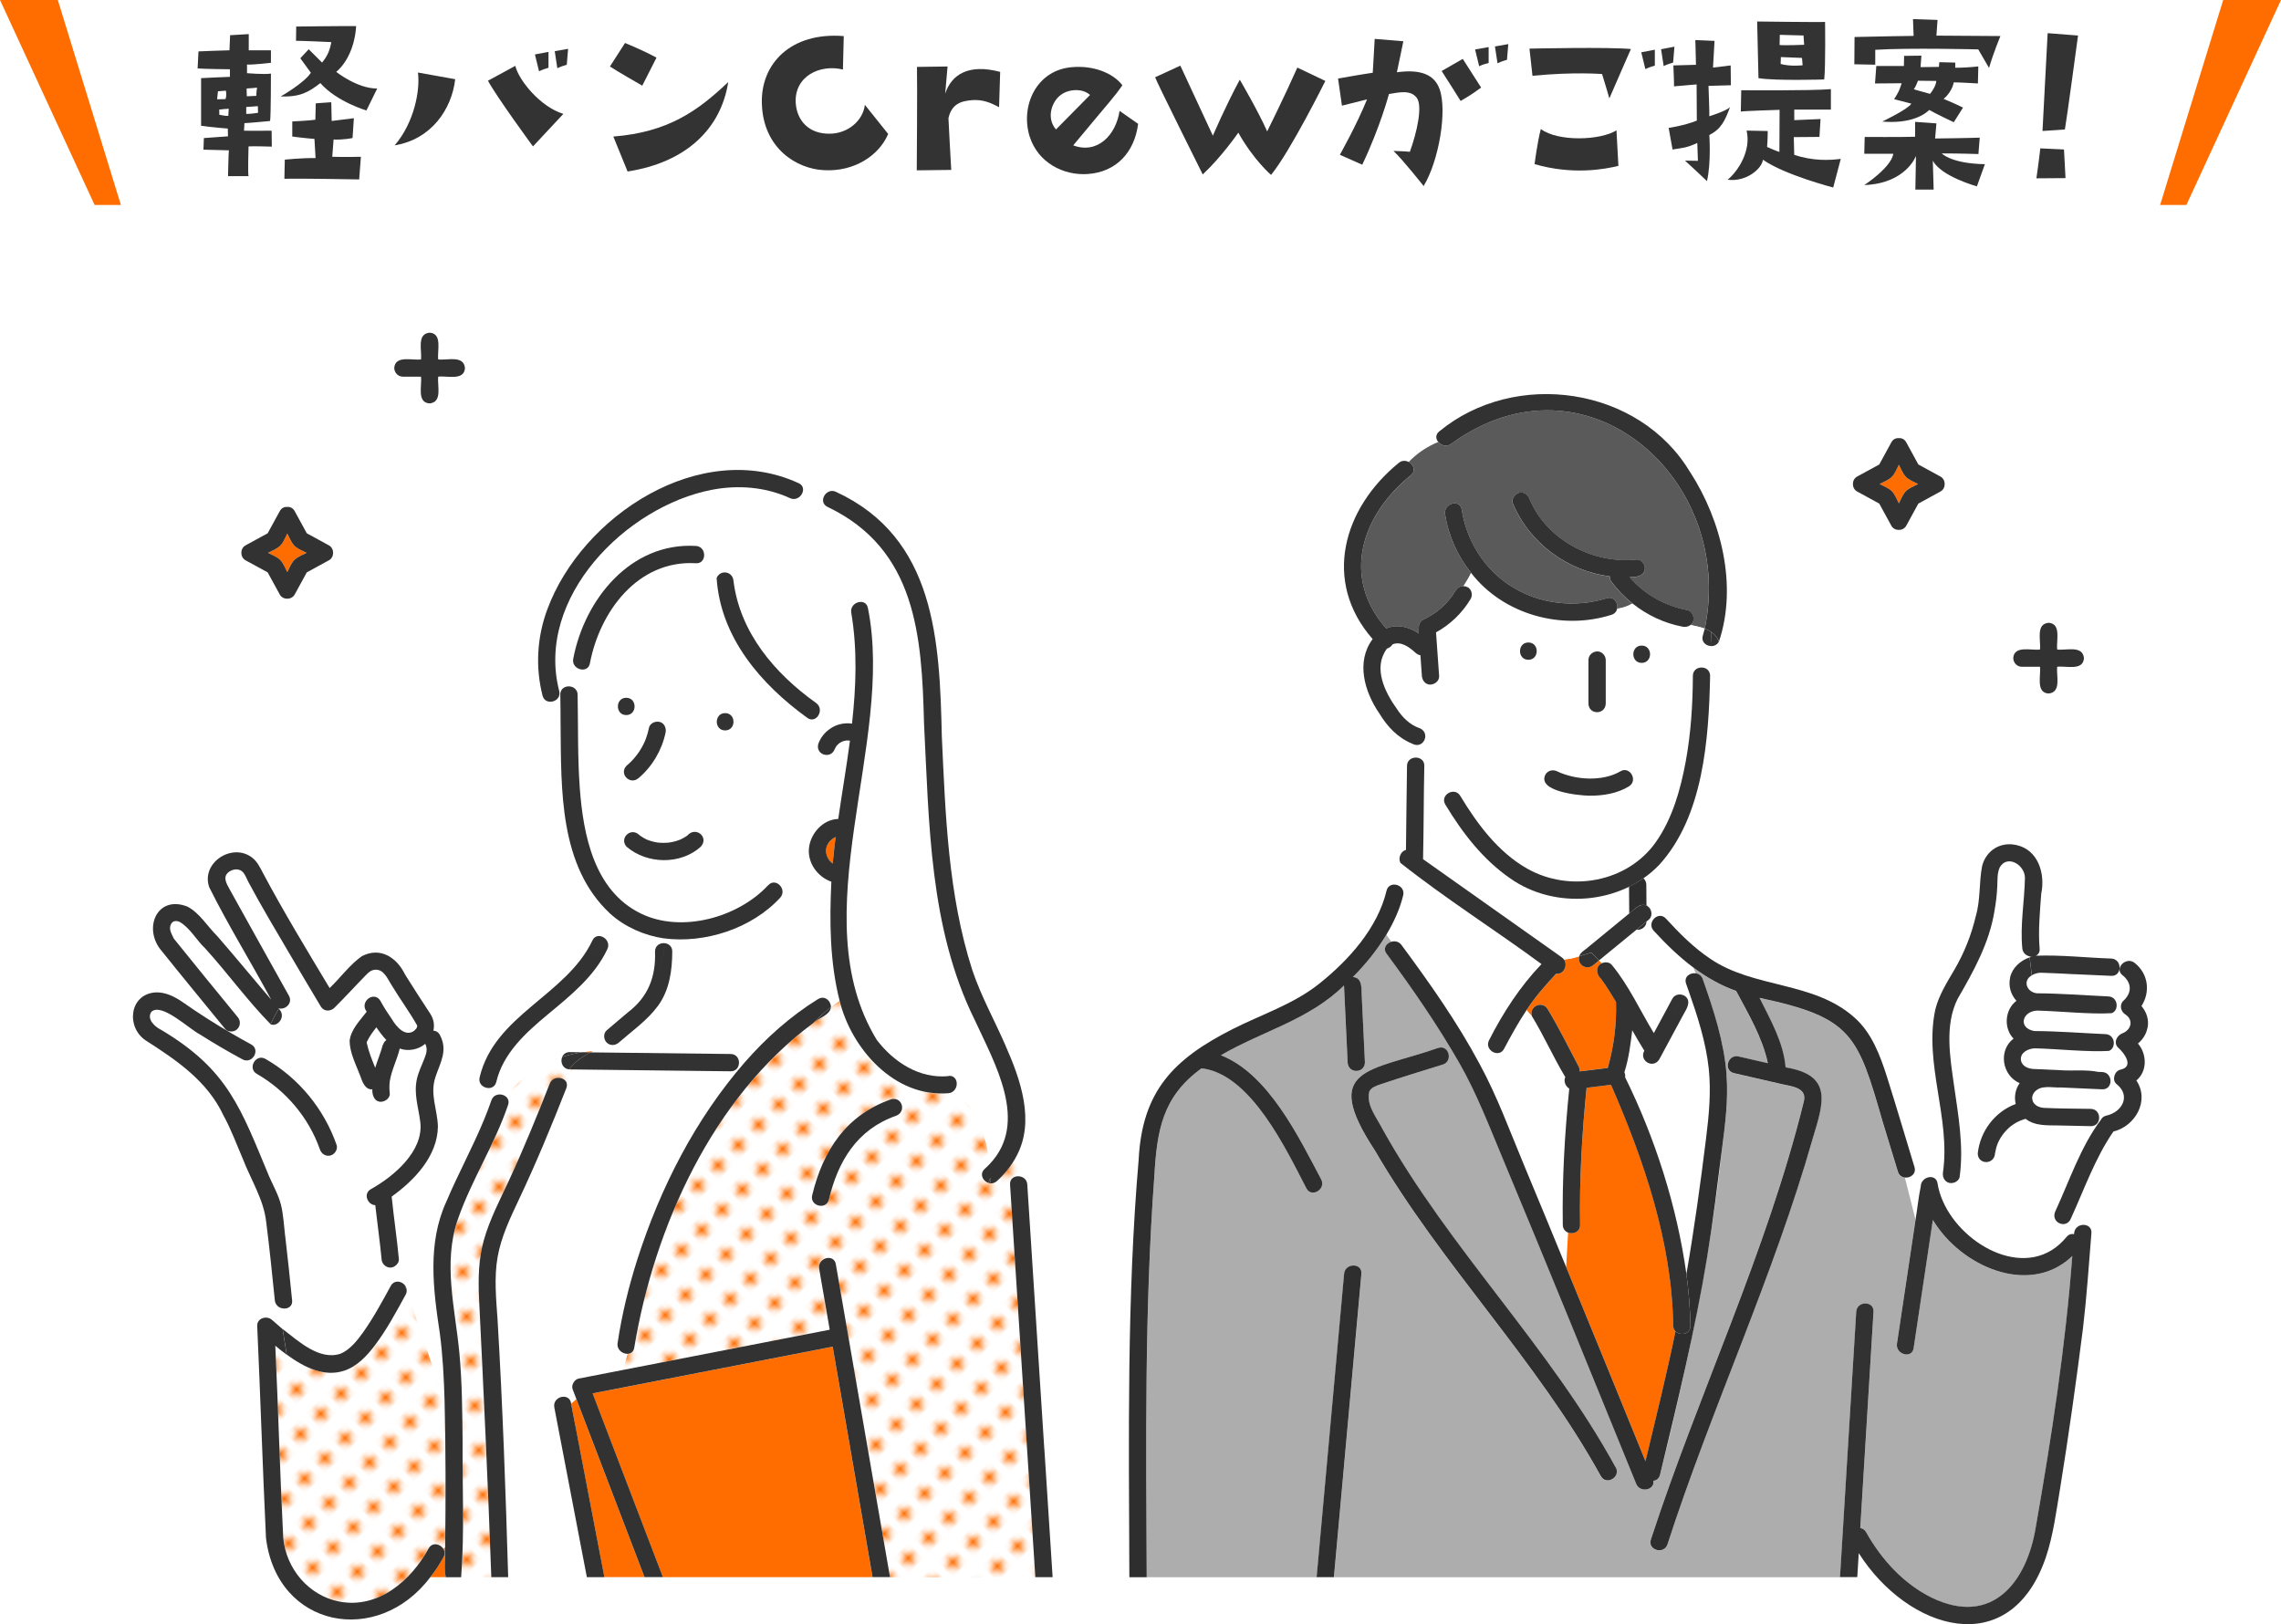 <?xml version="1.0" encoding="UTF-8"?>
<svg id="_レイヤー_2" data-name="レイヤー_2" xmlns="http://www.w3.org/2000/svg" width="434" height="309.05" xmlns:xlink="http://www.w3.org/1999/xlink" viewBox="0 0 434 309.05">
  <defs>
    <style>
      .cls-1 {
        fill: #5a5a5a;
      }

      .cls-2 {
        fill: url(#_新規パターン_4-3);
      }

      .cls-3 {
        fill: #fff;
      }

      .cls-4 {
        fill: none;
      }

      .cls-5, .cls-6 {
        fill: #ff6d00;
      }

      .cls-7 {
        fill: url(#_新規パターン_4-2);
      }

      .cls-8 {
        fill: #333;
      }

      .cls-9 {
        fill: url(#_新規パターン_4);
      }

      .cls-10 {
        fill: #adadad;
      }

      .cls-6 {
        fill-rule: evenodd;
      }

      .cls-11 {
        fill: #323232;
      }

      .cls-12 {
        fill: #2e2e2e;
      }
    </style>
    <pattern id="_新規パターン_4" data-name="新規パターン 4" x="0" y="0" width="4.98" height="5.18" patternTransform="translate(8855.92 -8982.56) rotate(-45) scale(1.09)" patternUnits="userSpaceOnUse" viewBox="0 0 4.98 5.18">
      <g>
        <rect class="cls-4" x="0" width="4.98" height="5.18"/>
        <rect class="cls-3" x="0" y="0" width="4.98" height="5.18"/>
        <circle class="cls-5" cx="2.49" cy="2.59" r="1.06"/>
      </g>
    </pattern>
    <pattern id="_新規パターン_4-2" data-name="新規パターン 4" patternTransform="translate(8855.89 -8983.05) rotate(-45) scale(1.09)" xlink:href="#_新規パターン_4"/>
    <pattern id="_新規パターン_4-3" data-name="新規パターン 4" patternTransform="translate(8855.89 -8983.05) rotate(-45) scale(1.09)" xlink:href="#_新規パターン_4"/>
  </defs>
  <g id="_コンテンツ" data-name="コンテンツ">
    <g>
      <g>
        <path class="cls-5" d="M157.18,161.53s0,.01,0,.02c0,0,0,0,0,0,0,0,0-.01,0-.01Z"/>
        <path class="cls-5" d="M158.34,164.25c-.07-.06-.07-.05,0,0h0Z"/>
        <path class="cls-5" d="M69.77,198.29s0,0,0-.01c-.05.13-.02.09,0,.01Z"/>
        <path class="cls-5" d="M157.18,161.58s0-.03,0-.03c-.05.26,0,.12,0,.03Z"/>
        <path class="cls-5" d="M69.77,198.27s0-.02,0-.02c0,.01,0,.02-.01.03,0,0,0,0,0,0,0,0,0,0,0-.01Z"/>
        <path class="cls-5" d="M127.37,160.31c-.14.01-.09.01,0,0h0Z"/>
        <path class="cls-5" d="M69.79,198.2s0-.07-.02-.08c0,0,0,.06,0,.12,0,0,0,0,0,0,0-.01,0-.02.01-.03Z"/>
        <path class="cls-5" d="M361.28,95.77c.39-.76.76-1.72,1.35-2.32.59-.59,1.56-.96,2.32-1.35-.76-.39-1.72-.76-2.32-1.35-.59-.59-.96-1.56-1.35-2.32-.39.76-.76,1.72-1.35,2.32-.59.59-1.56.96-2.32,1.35.76.39,1.72.76,2.32,1.35.59.59.96,1.56,1.35,2.32Z"/>
        <path class="cls-5" d="M69.77,198.3s0-.01,0-.01c0,0,0,0,0,.01,0,.01,0,.02,0,.04,0,0,0-.02,0-.03Z"/>
        <path class="cls-5" d="M69.14,205.91c.03.28.07.3.03.16-.02-.05-.02-.11-.03-.16Z"/>
        <path class="cls-5" d="M54.65,108.86c.39-.76.76-1.72,1.35-2.32.59-.59,1.56-.96,2.32-1.35-.76-.39-1.72-.76-2.32-1.35-.59-.59-.96-1.56-1.35-2.32-.39.76-.76,1.72-1.35,2.32s-1.56.96-2.32,1.35c.76.39,1.72.76,2.32,1.35.59.59.96,1.56,1.35,2.32Z"/>
        <path class="cls-5" d="M69.75,198.26s0,.02,0,.02c0,0,0,0,0,0,0,0,0-.02-.01-.02Z"/>
        <path class="cls-5" d="M159,159.26c-.25.12-.48.27-.71.43-.2.17-.38.37-.56.56-.12.2-.24.41-.36.62-.08.22-.15.44-.19.67,0,0,0,.02,0,.04,0,.15-.01.58,0,.63,0,.02,0,.03,0,.05.05.23.11.47.19.69.13.27.27.54.46.79.16.18.36.37.54.53.01.01.02.02.04.03,0,0,.02,0,.02.01.15-1.68.34-3.37.57-5.05Z"/>
        <path class="cls-5" d="M165.32,296.11c-2.3-13.29-4.6-26.57-6.9-39.86-15.22,2.96-30.45,5.93-45.67,8.89,4.46,11.65,8.92,23.31,13.37,34.96h39.89c-.23-1.33-.46-2.66-.69-3.99Z"/>
        <path class="cls-9" d="M196.46,291.97c-1.43-22.19-2.86-44.39-4.28-66.58-.07-1.16.88-1.68,1.78-1.56l-.55-3.83c-.91,1.75-2.17,3.34-3.71,4.72-1.57,1.41-3.9-.91-2.32-2.32.34-.3.65-.62.95-.93-.56-5.34-2.54-10.65-6.79-13.94-.26.27-.61.47-1.07.52-10.24.85-18.47-8.39-20.73-17.64-.57.38-1.11.79-1.64,1.21-.03,1.47-2.4,2.12-3.39,3.06-.36.36-.73.72-1.09,1.08.36-.36.72-.72,1.09-1.08-19.1,14.15-30.22,38.73-34.03,61.73-.12.81-.68,1.17-1.29,1.19-.27,1.02-.61,2.01-.76,3.06,13.08-2.55,26.16-5.09,39.24-7.64-.67-3.87-1.34-7.73-2.01-11.6-.36-2.07,2.81-2.95,3.17-.87,3.44,19.85,6.87,39.71,10.31,59.56h27.65c-.17-2.71-.35-5.42-.52-8.13ZM170.45,212.33c-7.38,2.58-11.02,8.62-12.74,15.95-.54,2.05-3.71,1.17-3.17-.87,2.05-8.52,6.48-15.27,15.04-18.24,2.08-.51,2.95,2.43.87,3.17Z"/>
        <path class="cls-7" d="M84.7,271.68c-.03-1.7-.06-3.4-.11-5.11l-7.21-20.95c-.01.23-.06.47-.2.71-1.8,3.29-3.59,6.65-5.86,9.65-4.57,6.59-10.51,6.62-16.78,1.78l.1.6-.1-.6c-.75-.55-1.48-1.13-2.17-1.71.58,12.18.89,24.38,1.51,36.54.53,5.86,4.82,10.99,10.63,12.13,7.42,1.46,13.7-3.98,17.02-10.08.7-1.29,2.27-.89,2.84.09l.32-.35c.1-7.57.11-15.14,0-22.71Z"/>
        <path class="cls-5" d="M84.7,294.39l-.32.35c.25.44.31.99,0,1.56-.72,1.33-1.57,2.61-2.51,3.8h2.95c-.41-1.81-.01-3.84-.12-5.71Z"/>
        <path class="cls-3" d="M153.62,136.6c-8.87-6.4-16.55-15.33-17.27-26.63-.38-2.44.6-4.89,3.14-6.42-1.86.62-3.73,1.24-5.59,1.52.29.97-.21,2.17-1.5,2.1-11.01-.65-18.28,9.15-20.16,19.05-.21,1.08-1.17,1.36-1.98,1.08-.3,1.29-.56,2.57-.77,3.83.24.26.4.61.41,1.05.12,5.91-.01,11.82.41,17.72.65,8.97,2.72,19.58,11.62,23.92,7.72,3.78,18.51.77,24.21-5.37,1.39-1.6,3.71.73,2.32,2.32-5.4,5.9-14.38,8.8-22.21,7.76.09.31.14.62.16.93.78.05,1.51.57,1.51,1.58-.01,3.63-.54,7.38-2.74,10.38-2.02,2.74-4.87,4.73-7.42,6.95-.67.59-1.66.66-2.32,0,0,0,0,0,0,0-.84.61-1.75,1.11-2.65,1.62.59-.04,1.19-.07,1.79-.07-.6,0-1.2.03-1.79.07-.15.09-.31.17-.46.26,8.91.1,17.81.21,26.72.31,1.01.01,1.53.77,1.58,1.55h1.11c4.07-4.63,8.68-8.76,13.93-12.01,1.26-.78,2.44.38,2.43,1.52.53-.42,1.07-.83,1.64-1.21-1.86-7.33-1.92-15.09-1.56-22.6-2.57-.9-4.51-3.49-4.27-6.28.23-2.84,2.63-5.59,5.58-5.66.73-4.95,1.58-9.92,2.23-14.89-.06-.01-.11-.02-.17-.03-.21-.02-.41-.02-.62,0-.23.05-.46.11-.68.19-.22.11-.43.23-.63.37-.16.14-.32.29-.46.46-.12.18-.23.36-.32.56-.71,2.02-3.68,1.17-3.16-.9.41-1.17,1.18-2.17,2.2-2.88-1.2-.35-2.31-.92-3.16-1.85-.34.07-.71,0-1.09-.27ZM119.15,132.77c2.12,0,2.11,3.29,0,3.29s-2.11-3.29,0-3.29ZM119.2,145.72c1.54-1.28,2.75-2.93,3.54-4.76,0,0,0,0,0,0,0,0,0,0,0-.01.32-.79.56-1.6.73-2.43.65-2.04,3.62-1.29,3.17.87-.69,3.33-2.53,6.45-5.12,8.66-.7.6-1.62.64-2.32,0-.62-.57-.66-1.76,0-2.32ZM133.37,161.07c-3.85,3.51-10.24,3.39-14.14.06-1.48-1.57.69-3.77,2.32-2.32,0,0,.27.21.24.2.4.3.85.54,1.3.76.63.26,1.3.43,1.98.54.76.08,1.53.09,2.29,0,.71-.11,1.37-.28,2.04-.55.07-.03.22-.1.22-.1.4-.19.77-.42,1.14-.67,1.57-1.83,4.18.26,2.6,2.08ZM137.97,138.98c-2.12,0-2.11-3.29,0-3.29s2.11,3.29,0,3.29Z"/>
        <path class="cls-3" d="M191.47,209.5c-2.2-10.17-8.76-18.76-11.07-28.92-3.47-14.05-3.97-28.61-4.59-43.01-.43-16.59-1.46-33.07-18.38-41.14-1.01-.5-1-1.54-.5-2.26-1.34-.38-2.74-.62-4.15-.83-.12,1.01-1.25,2.01-2.49,1.44-4.62-2.13-9.86-2.55-14.82-1.59-16.42,3.16-33.66,20.53-29.08,38.3.29,1.11-.52,1.87-1.39,2.01.47,1.52,1.15,2.95,1.66,4.37,0-1.92,0-3.82-.05-5.7-.03-1.67,2-2.01,2.88-1.05.21-1.26.46-2.54.77-3.83-.75-.25-1.38-.97-1.19-1.95,2.14-11.29,10.92-22.2,23.33-21.47.82.05,1.31.57,1.5,1.19,1.86-.27,3.73-.89,5.59-1.52-2.54,1.52-3.52,3.98-3.14,6.42.75-1.69,3.08-1.25,3.21.57,1.22,9.84,7.9,17.65,15.72,23.22,1.33.95.63,2.88-.56,3.11.85.93,1.96,1.5,3.16,1.85,1.2-.89,2.77-1.24,4.23-1.02.78-7.02,1.04-14.06-.14-21.1-.35-2.07,2.82-2.96,3.17-.87,5.17,25.65-12.72,58.52,1.67,82.13,3.24,4.26,8.15,7.44,13.65,6.91,1.64-.16,1.99,1.8,1.07,2.77,4.25,3.29,6.23,8.6,6.79,13.94,3.09-3.29,4.06-7.4,3.15-11.97Z"/>
        <path class="cls-5" d="M296.09,185.27c-2.04,2.21-4.02,4.43-5.62,6.91.28.43.63.81,1.02,1.19-.65-1.87,1.91-3.09,2.96-1.4,2.15,3.55,3.97,7.27,5.91,10.93.16.3.22.63.2.95,1.78-.22,3.56-.43,5.34-.65,1.18-4.08,1.71-8.34,1.57-12.56-.89-1.49-1.8-2.98-2.83-4.38-.93-.8-1.14-2.4.14-2.99-.17-.17-.35-.35-.52-.52l-1.04.85c-1.26,1.13-3.16.04-2.74-1.64-.97.3-1.94.54-2.92.59.87,1.16-.15,3-1.46,2.72Z"/>
        <path class="cls-3" d="M325.11,203.35c-.54-5.09-2.17-10.06-3.86-14.89-.13.41-.33.78-.57,1.12,1.12.95.25,2.33-.33,3.33-1.56,2.89-3.11,5.78-4.67,8.67-1.16,1.83-3.88.24-2.83-1.68-.81-1.27-1.56-2.57-2.3-3.89-.32,2.68-.66,5.4-1.49,7.99.13.31.19.63.13.94,5.72,11.61,9.86,24.53,11.67,37.46,1.48-8.53,2.66-17.11,3.73-25.73.55-4.43.99-8.89.52-13.34Z"/>
        <path class="cls-1" d="M321.64,118.92c.97.2,1.89.4,2.71.7,5.95-28.44-22.58-53.75-48.19-35.21-.88.7-1.95.36-2.51-.31-2.26.93-4.13,2.23-5.62,3.81.91.48,1.41,1.68.41,2.52-9.35,7.53-13.31,19.4-4.69,29.16,2.07-.91,4.42-.29,6.21.97-.01-.33-.09-.68,0-1-.07-.64.22-1.35.8-1.63.96-.45,1.87-1,2.71-1.63.95-.75,1.81-1.61,2.56-2.55.7-.83,1.13-2.33,2.44-2.21.53-.82,1.03-1.65,1.44-2.51-2.57-3.22-4.33-7.09-4.96-11.19-.32-2.07,2.85-2.96,3.17-.87.89,5.86,4.19,11.21,9.19,14.45,5.43,3.52,12.25,4.31,18.4,2.42,1.39-.43,2.23.92,1.98,2.01,1.03-.15,1.99-.45,2.92-1-1.53-1.22-2.91-2.64-4.08-4.23-.2-.27-.26-.6-.23-.93-8.01-1.01-15.32-6.34-18.46-13.88-.34-.83.38-1.81,1.15-2.02.93-.26,1.68.33,2.02,1.15,3.25,7.82,12.06,12.42,20.31,11.54.89-.1,1.64.83,1.64,1.64,0,1.55-1.68,1.74-2.88,1.72,2.76,3.26,6.7,5.46,10.94,6.26,1.25.25,1.61,2.12.61,2.84Z"/>
        <path class="cls-3" d="M271,145.74c-.12,5.92-.1,11.84-.24,17.75,8.59,6.08,17.18,12.16,25.78,18.24.08.05.15.1.22.16.27.2.6.39.79.67.99-.04,1.95-.29,2.92-.59.24-.82,1.15-1.19,1.73-1.76,2.6-2.13,5.2-4.26,7.79-6.39-.01-1.7-.03-3.41-.04-5.11-15.16,7.12-27.52-2.74-34.95-15.62-1.1-1.82,1.75-3.47,2.84-1.66,3.22,5.34,7.21,10.72,12.74,13.85,8.05,4.56,19.02,2.67,24.46-5.03,3.17-4.48,4.72-10.03,5.7-15.36.99-5.37,1.33-10.84,1.36-16.29,0-1.64,1.99-2,2.87-1.1.25-1.53.41-3.05.51-4.58-.95-.07-1.84-.84-1.48-2.01.14-.43.24-.86.35-1.3-.82-.3-1.74-.5-2.71-.7-.4.32-.95.43-1.49.33-3.52-.66-6.79-2.21-9.55-4.42-.93.56-1.89.85-2.92,1-.12.51-.46.96-1.1,1.15-9.43,3-20.57-.05-26.68-7.97-.41.86-.91,1.69-1.44,2.51,1.21-.03,1.97,1.44,1.35,2.45-1.58,2.65-3.88,4.88-6.59,6.36.2,2.77.39,5.53.59,8.3.06.92-.81,1.61-1.64,1.64-.93.04-1.58-.79-1.64-1.64-.09-1.32-.19-2.63-.28-3.95-.31-.04-.61-.18-.9-.44-1.2-1.08-2.75-2.28-4.39-1.64-.24.39-.61.69-1.05.81-.02.02-.04.04-.06.06-2.66,3.61-.37,8.24,1.93,11.44,1.05,1.59,2.39,2.95,4.21,3.62,2.32.83.9,4.14-1.27,3l-.07,2.76c.98-.41,2.35.07,2.33,1.44ZM302.23,125.59c0-.92.75-1.6,1.64-1.64.89-.04,1.64.78,1.64,1.64v8.3c-.08,2.15-3.21,2.17-3.29,0v-8.3ZM294.05,147.37c.46-.79,1.46-1,2.25-.59,3.46,1.64,8.58,1.98,11.98,0,1.8-1.12,3.45,1.73,1.66,2.84-2.23,1.38-5,1.82-7.59,1.78-1.97-.01-9.96-.83-8.3-4.03ZM290.8,122.25c2.12,0,2.11,3.29,0,3.29s-2.11-3.29,0-3.29Z"/>
        <path class="cls-5" d="M313.57,172.5l-.3-.36c0,.06,0,.12,0,.18.1.05.2.11.3.18Z"/>
        <path class="cls-3" d="M313.74,174.96c-.15.13-.3.25-.46.38-.02.97-.96,1.7-1.9,1.56-2.38,1.95-4.75,3.9-7.13,5.85.17.17.34.34.52.52.61-.29,1.42-.23,1.88.3,3.26,3.92,5.38,8.65,8.01,13,1.18-2.19,2.35-4.37,3.53-6.56.48-.9,1.75-1.04,2.49-.42.24-.35.44-.71.57-1.12-.15-.43-.3-.85-.45-1.28-.47-1.33.78-2.15,1.87-1.97-.16-.36-.32-.73-.48-1.08-2.74-2.05-5.23-4.47-7.57-7.02-.89-.97-.33-2.23.56-2.67l-1.19-1.42c.32.62.29,1.48-.27,1.94Z"/>
        <path class="cls-5" d="M386.56,182.03c-.13,0-.26-.03-.4-.06l.02.18c.12-.04.25-.09.37-.13Z"/>
        <path class="cls-3" d="M403.79,196.62c1.72-.65,2.22-2.58.56-3.63-.86-.54-1.14-1.84-.33-2.58,1.68-1.53,1.6-3.46-.17-4.86-.56-.44-.65-1-.49-1.49h-.07c.02.84-.5,1.66-1.58,1.62-4.43-.18-8.86-.44-13.29-.59-.58-.01-1.27.15-1.83.48l.03.26-.03-.26c-1.83,1.06-.91,3.25,1.01,3.42,4.51.02,9.05.4,13.56.59,1.87.08,2.08,2.66.65,3.19-3.95.25-9.89-.38-14.09-.49-2.91.02-3.87,3.31-.66,3.89,4.51.02,9.05.4,13.56.59,1.87.08,2.08,2.66.65,3.19-3.94.25-9.89-.38-14.09-.49-1.23.03-2.83.78-2.65,2.23.14,1.17,1.37,1.65,2.4,1.7,1.68.08,3.36.16,5.04.23,2.38.18,4.91-.16,7.23.32.26.01.53.02.79.03,2.11.09,2.11,3.38,0,3.29-2.59-.12-5.18-.23-7.77-.35-1.77.1-3.96-.62-5.2.98,0,.02-.19.31-.22.38-.1.34-.17.4-.12.89-.02-.24.07.28.1.35.07.13.14.27.22.39-.02-.03-.12-.15,0,0,.4.52,1.1.84,1.82.89,2.99.14,6,.12,9,.19,2.12.04,2.12,3.33,0,3.29-2.02-.04-4.05-.08-6.07-.13-2.19-.05-4.51.16-6.35-1.27-.39.15-.8.26-1.18.42.04,0,.06-.02.09-.02.09-.03.15-.04,0,0-.58.24-1.14.56-1.62.96-.03.03-.04.05-.04.04.02-.02.07-.07.11-.12-1.14.89-2.07,2.04-2.64,3.38-.25.62-.41,1.27-.52,1.92,0,0,0-.01,0-.02.03-.15.1-.26,0,0-.11,2.21-3.23,2.24-3.29.05.44-4.22,3.26-7.96,7.23-9.43-.34-1.31-.07-2.86.75-3.96-3.38-1.45-4.12-6.2-1.17-8.48-1.91-1.96-1.67-5.51.55-7.19-2.62-2.79-1.03-7.23,2.53-8.27l-.02-.18c-.67-.15-1.28-.66-1.37-1.51-.44-4.49.43-9,.5-13.46-.04-2.49-3.38-4.44-4.79-1.96-.51,1.09-.42,2.44-.47,3.61-.07,1.54-.25,3.07-.52,4.59-.96,6.14-3.99,11.57-7.05,16.86-2.47,5-1.41,11.06-.67,16.36.82,5.77,1.89,11.62,1.08,17.46-.15.99-1.51,1.48-2.32,1.03l-.91,3.57c3.84,8.8,16.52,15.48,23.55,6.83.26-.33.57-.48.87-.53v-3.04c-.84,2.22-4.01.83-2.97-1.35,2.72-5.86,4.77-12.17,8.66-17.39.17-.37.51-.67,1.04-.78,3.03-.67,4.69-3.8,1.94-5.99-.96-.76-.41-2.51.73-2.75,2.64-.55.78-3.12-.39-4.15-1.01-.89-.34-2.34.73-2.75Z"/>
        <path class="cls-10" d="M394.07,239.2v.57-.57c-8.05,7.43-20.97,1.85-26.32-7.07-1.22,8.14-2.44,16.27-3.66,24.41-.31,2.09-3.48,1.2-3.17-.87,1.18-7.87,2.36-15.74,3.54-23.6l-2.02-7.99c-.58-.06-1.13-.41-1.35-1.13-.97-3.16-1.93-6.33-2.9-9.49-4.76-16.59-5.85-19.83-23.43-23.57,2.07,4.17,4.58,8.51,4.96,13.22,8.96,1.5,7.28,6.55,5.2,13.42-7.49,26.35-19.24,51.29-27.67,77.32-.64,2.01-3.81,1.15-3.17-.87,9.12-27.93,22.05-54.7,29.09-83.29.79-2.86-2.61-2.97-4.54-3.47-2.91-.67-5.82-1.34-8.73-2.01-2.06-.48-1.18-3.64.87-3.17,1.86.43,3.72.85,5.58,1.28-1.07-4.96-3.7-9.33-6.04-13.75-2.97-1.05-5.64-2.59-8.11-4.43.16.36.32.72.48,1.08.55.09,1.07.43,1.3,1.1,2.07,5.9,4.06,11.93,4.53,18.21.35,4.71-.26,9.42-.86,14.08-2.25,20.96-6.67,41.57-11.79,61.99-.18.74-.7,1.1-1.28,1.16.36,1.74-2.52,2.39-3.26.56-8.43-20.72-16.86-41.44-25.48-62.09-2.53-6.06-4.9-12.26-8.17-17.96-4.13-7.21-8.9-14.12-13.84-20.8-.76-1.03-.02-2.02.95-2.29l-.99-1.35c-1.74,2.93-3.93,5.64-6.39,8.08,1.82.09,1.62,2.15,1.69,3.48.2,4.25.41,8.51.61,12.76-.06,2.15-3.19,2.17-3.29,0-.23-4.88-.48-9.76-.69-14.64-6.65,6.55-15.59,8.7-23.43,13.28,9,3.49,14.79,15.49,19.1,23.64.95,1.89-1.89,3.55-2.84,1.66-3.88-7.45-10.41-21.28-19.47-22.75-.16-.02-.33-.03-.49-.05-7.47,5.43-8.45,11.88-8.95,20.54-1.87,25.37-1.57,50.86-1.45,76.28h32.34c1.74-19.24,3.49-38.49,5.23-57.73.19-2.09,3.48-2.11,3.29,0-1.74,19.24-3.49,38.49-5.23,57.73h96.28c1.03-16.83,2.06-33.66,3.09-50.49.13-2.11,3.42-2.11,3.29,0-.84,13.72-1.68,27.44-2.52,41.16.43.05.84.29,1.12.79,2.91,5.18,7.12,9.81,12.5,12.46,11.34,5.51,18.13-2.9,19.79-13.55,2.98-17.05,5.63-34.2,6.93-51.47-.07.07-.15.13-.22.2ZM304.56,280.87c-12.16-22.11-30.32-40.16-42.98-61.95-10.47-15.92-.91-15,12.05-19.52,2.02-.64,2.88,2.53.87,3.17-3.97,1.26-7.98,2.44-11.93,3.79-.76.26-1.7.56-2.06,1.36-.63,2.55,1.42,4.94,2.5,7.1,12.73,22.86,31.85,41.42,44.37,64.4,1.01,1.86-1.83,3.52-2.84,1.66Z"/>
        <path class="cls-3" d="M297.36,233.06c-.14-8.64.36-17.34,1.23-25.94-.73-.42-1.14-1.44-.75-2.18-2.26-3.74-4.05-7.82-6.34-11.57-.39-.38-.75-.76-1.02-1.19-1.58,2.37-2.96,4.88-4.3,7.4-.61,1.15-1.92.96-2.61.21l-2.03,2.67c3.35,6.14,5.76,12.81,8.45,19.25,2.69,6.45,5.35,12.9,8,19.36l.37-6.56c-.55-.21-.99-.7-1-1.46Z"/>
        <path class="cls-5" d="M318.36,252.23c-.21-15.83-5.58-31.49-11.83-45.83-1.55.19-3.09.38-4.64.57-.88,8.65-1.39,17.4-1.24,26.09.02,1.36-1.31,1.84-2.29,1.46l-.37,6.56c5.06,12.31,10.09,24.63,15.1,36.96,1.97-8.22,3.99-16.43,5.71-24.71-.26-.26-.43-.62-.44-1.09Z"/>
        <path class="cls-3" d="M288.26,189.57c1.53-2.16,3.25-4.18,5.04-6.13-8.85-6.5-18.28-12.46-26.84-19.25l-.96,4.13c.9.12,1.75.89,1.47,2.03-.64,2.65-1.79,5.14-3.19,7.47l.99,1.35c.64-.18,1.39-.04,1.89.63,5.34,7.22,10.63,14.71,14.87,22.65l2.03-2.67c-.43-.47-.61-1.15-.23-1.87,1.52-2.85,3.06-5.7,4.93-8.34Z"/>
        <path class="cls-3" d="M105.47,267.81c-.4-2.18,2.98-2.93,3.2-.7.33-.28.66-.57.99-.88-.24-.63-.48-1.26-.72-1.88-.3-.78.33-1.86,1.15-2.02,2.84-.55,5.69-1.11,8.53-1.66.15-1.05.49-2.04.76-3.06-.96.02-2.07-.8-1.88-2.06.81-5.41,2.11-10.74,3.77-15.95,4.37-13.61,11.03-26.67,20.45-37.49h-1.11c.05.86-.47,1.75-1.58,1.74-1.27-.01-2.53-.03-3.8-.04-8.75-.1-17.5-.2-26.25-.31l-1.17,2.57c.1.29.1.62-.05,1.01-2.81,7.16-5.75,14.27-9.04,21.22-1.65,3.49-3.36,7.04-4.03,10.88-.69,3.91-.29,8.01-.01,11.94.96,16.32,1.53,32.67,2.02,49h14.96c-2.06-10.76-4.13-21.53-6.19-32.29Z"/>
        <path class="cls-2" d="M93.01,287.34c-.49-13.47-1.25-26.93-1.86-40.39-.17-3.66-.1-7.35.9-10.9,1.13-4.03,3.12-7.79,4.87-11.58,2.77-6,5.28-12.13,7.69-18.28.62-1.57,2.8-1.32,3.22-.13l1.17-2.57c-.22,0-.44,0-.66-.02-.14.19-.28.38-.4.59.13-.21.26-.4.4-.59-1.3-.08-1.75-1.4-1.36-2.35-4.28,1.41-8.03,3.99-10.8,7.44.48.34.76.93.51,1.67-2.55,7.52-6.96,14.28-9.56,21.77-2.88,8.31-.49,17.01.3,25.45.52,5.58.55,11.22.61,16.82-.08,8.58.38,17.31-.28,25.82h5.75c-.24-4.24-.29-8.51-.48-12.77Z"/>
        <path class="cls-5" d="M112.21,200.24s.07,0,.11,0c.15-.09.31-.17.46-.26-.69.05-1.37.13-2.04.24.49,0,.98.01,1.47.02Z"/>
        <path class="cls-3" d="M126.26,178.53c-3.63-.53-7.38-2.16-10.16-4.69-.19,1.67-.61,3.16-1.25,4.53.69.43,1.14,1.3.7,2.23-2.45,5.19-7,8.81-11.31,12.4-4.17,3.47-8.52,7.38-9.82,12.86-.28,1.18-1.43,1.39-2.28.98v6.1c.49-1.18.95-2.37,1.36-3.59.43-1.26,1.84-1.38,2.66-.8,2.77-3.45,6.52-6.03,10.8-7.44.54-1.42,2.57-.8,3.78-.9.67-.11,1.35-.19,2.04-.24.91-.5,1.81-1.01,2.65-1.62-.59-.6-.66-1.74,0-2.32,1.32-1.15,2.68-2.24,4-3.39,3.92-2.97,5.36-6.81,5.2-11.62,0-1.11.92-1.64,1.78-1.58-.02-.31-.07-.62-.16-.93Z"/>
        <path class="cls-3" d="M80.7,201.53c.4-1,.69-1.89.19-2.89-1.23,1.09-3.23,1.51-4.85.9-.5,2.13-1.55,4.08-1.9,6.25-.08.75-.08,1.49,0,2.24.1.91-.84,1.61-1.64,1.64-1.29.04-1.74-1.31-1.68-2.37-1.42.13-1.93-1.55-2.31-2.59-.81-2.15-2-4.34-2.01-6.67.26-2.16,1.98-3.85,3.25-5.51-1.48-1.86,1.44-4.1,2.63-2.03.64,1.2,1.39,2.35,2.17,3.47.85,1.44,2.58,3.49,4.32,2.13-.18.14.26-.32.26-.28.07-.1.13-.2.18-.3.03-.07.03-.28.05-.36-1.47-2.6-3.38-5.21-4.95-7.81-.72-1.14-1.41-2.88-3-2.81-.81.04-1.3.5-1.83,1.05-2.02,2.07-3.97,4.24-6.04,6.26-.7.62-1.9.72-2.53-.32-2.04-3.41-4.06-6.82-6.07-10.24-2.6-4.43-5.24-8.85-7.67-13.38-.35-.65-.66-1.62-1.24-2.09-.68-.56-1.72-.42-2.41.05-1.38.93-.57,2.25.05,3.37,3.75,6.76,7.52,13.5,11.28,20.25.8,1.42-.7,2.72-1.9,2.41,0,0,0,.01-.01.02,1.43,1.31-.11,3.6-1.59,2.96,0,.01-.01.03-.02.04,0-.01.01-.03.02-.04-4.41-4.49-8.18-9.73-12.43-14.41-1.66-1.55-2.87-3.9-4.85-5.03-.64-.29-1.27-.24-1.61.34-.58.98.09,1.95.49,2.83,4,4.99,8.06,9.92,12.11,14.88,1.01,1.1.26,2.9-1.31,2.79.02.09.05.18.08.28,1.27.75,2.56,1.47,3.85,2.17,1.86,1.01.2,3.84-1.66,2.84-2.77-1.49-5.48-3.1-8.14-4.77-1.99-1-7.29-6.13-9.2-4.26-.93,1.42.7,2.85,1.93,3.45.99.62,1.97,1.26,2.92,1.93,10.2,6.46,13.16,15.45,17.58,25.95.75,1.74,1.78,3.54,2.24,5.38.47,1.9.57,3.95.79,5.89.48,4.09.91,8.19,1.32,12.28.15,1.49-1.45,1.91-2.48,1.29l.67,4.18c3.03,2.33,6.98,6.06,11.05,4.68,1.71-.71,3.13-2.46,4.21-3.98,2.01-2.81,3.66-5.89,5.32-8.92.29-.54.74-.77,1.2-.8l-.39-2.95c-1.09.8-2.53-.06-2.58-1.33-.32-3.42-.81-6.83-1.2-10.24-1.44-.03-2.38-2.18-.82-3.05,4.3-2.4,10.05-7.21,9.39-12.73-.34-2.79-1.28-5.37-.65-8.21.3-1.33.9-2.56,1.4-3.82ZM62.89,219.86c-.9.25-1.73-.31-2.02-1.15-2.12-6.05-6.46-11.2-12.01-14.38-1.84-1.06-.18-3.89,1.66-2.84,6.31,3.63,11.11,9.49,13.52,16.35.29.84-.34,1.8-1.15,2.02Z"/>
        <path class="cls-5" d="M53.03,191.9s.01.02.02.03c0,0,0-.01.01-.02-.01,0-.02,0-.03,0Z"/>
        <path class="cls-5" d="M109.66,266.22c-.33.31-.66.6-.99.88,2.11,11,4.22,22,6.32,32.99h7.63c-4.32-11.29-8.64-22.58-12.96-33.88Z"/>
        <path class="cls-5" d="M71.39,203.17s0,0,0,0c0,0,0-.01,0-.02,0,0,0,0,0,.02Z"/>
        <path class="cls-5" d="M69.77,198.35c.01.12.02.14.02.13,0-.04-.01-.1-.02-.15,0,0,0,.02,0,.02Z"/>
        <path class="cls-12" d="M311.38,176.9c.94.14,1.88-.59,1.9-1.56-.63.52-1.27,1.04-1.9,1.56Z"/>
        <path class="cls-12" d="M309.99,173.81c.95-.69,1.98-2.08,3.28-1.49,0-1.33-.02-2.67-.03-4,0-.46-.22-.9-.55-1.21-.87.6-1.79,1.13-2.74,1.59.01,1.7.03,3.41.04,5.11Z"/>
        <path class="cls-12" d="M265.5,168.33l-1.85,7.97,1.85-7.97c-.72-.09-1.48.24-1.69,1.16-1.69,7.09-7.16,13.16-12.71,17.61-4.95,3.98-10.97,5.87-16.57,8.71-11.23,5.68-17.22,11.8-17.88,24.84-2.27,26.4-1.86,52.98-1.77,79.46h3.3c-.12-25.42-.42-50.91,1.45-76.28.5-8.65,1.49-15.12,8.96-20.54.16.03.33.03.49.05,9.06,1.47,15.59,15.28,19.47,22.75.95,1.89,3.79.23,2.84-1.66-4.31-8.14-10.1-20.14-19.1-23.64,7.84-4.58,16.78-6.72,23.43-13.28.22,4.88.47,9.76.69,14.64.1,2.16,3.23,2.16,3.29,0-.2-4.25-.41-8.51-.61-12.76-.06-1.32.14-3.39-1.69-3.48,2.45-2.44,4.64-5.16,6.39-8.08l-1.3-1.76,1.3,1.76c1.39-2.34,2.55-4.82,3.19-7.47.27-1.14-.58-1.91-1.47-2.03Z"/>
        <path class="cls-12" d="M361.06,218.61l1.38,5.45c1.05.12,2.22-.7,1.82-2.01-1.74-5.7-3.42-11.43-5.22-17.12-1.29-4.07-2.93-8.47-6.22-11.33-7.69-6.9-19.13-5.5-27.44-11.19-3.16-2.12-5.86-4.84-8.41-7.63-1.43-1.56-3.75.77-2.32,2.32,2.34,2.55,4.82,4.97,7.57,7.02-.52-1.13-1.06-2.23-1.61-3.32.55,1.1,1.09,2.2,1.61,3.32,2.47,1.84,5.14,3.38,8.11,4.43,2.34,4.41,4.97,8.79,6.04,13.75-1.86-.43-3.72-.85-5.58-1.28-2.06-.47-2.94,2.69-.87,3.17,2.91.67,5.82,1.34,8.73,2.01,1.93.5,5.33.6,4.54,3.47-7.04,28.59-19.97,55.35-29.09,83.29-.64,2.02,2.53,2.89,3.17.87,8.43-26.03,20.18-50.97,27.67-77.32,2.07-6.83,3.77-11.93-5.2-13.42-.38-4.72-2.89-9.06-4.96-13.22,17.61,3.75,18.66,7,23.43,23.57.97,3.16,1.93,6.33,2.9,9.49.22.72.77,1.07,1.35,1.13l-1.38-5.45Z"/>
        <path class="cls-12" d="M328.51,204.51c-.47-6.27-2.45-12.31-4.53-18.21-.23-.67-.75-1.01-1.3-1.1.85,1.97,1.59,4.04,2.06,6.39-.47-2.35-1.21-4.43-2.06-6.39-1.09-.18-2.34.64-1.87,1.97.15.42.3.85.45,1.28.1-.31.16-.64.16-1.01,0,.37-.06.7-.16,1.01,1.69,4.83,3.32,9.79,3.86,14.89.47,4.46.03,8.92-.52,13.34-1.07,8.62-2.25,17.19-3.73,25.73.43,3.26.71,6.54.77,9.82.03,1.65-1.95,2.01-2.85,1.09-1.71,8.28-3.74,16.49-5.71,24.71-5.01-12.33-10.04-24.65-15.1-36.96l-.4,7.06.4-7.06c-2.65-6.46-5.31-12.92-8-19.36-2.69-6.44-5.11-13.11-8.45-19.25l-1.84,2.43,1.84-2.43c-4.24-7.94-9.53-15.43-14.87-22.65-.49-.67-1.24-.81-1.89-.63l4.22,5.72-4.22-5.72c-.98.27-1.71,1.26-.95,2.29,4.94,6.68,9.71,13.59,13.84,20.8,3.27,5.71,5.64,11.91,8.17,17.96,8.62,20.64,17.04,41.37,25.48,62.09.74,1.83,3.62,1.17,3.26-.56.58-.06,1.1-.42,1.28-1.16,3.31-13.75,6.68-27.49,8.97-41.45,1.12-6.82,1.94-13.69,2.82-20.54.6-4.66,1.22-9.37.86-14.08Z"/>
        <path class="cls-12" d="M307.4,279.21c-12.52-22.97-31.64-41.54-44.37-64.4-1.08-2.16-3.13-4.55-2.5-7.1.36-.8,1.3-1.1,2.06-1.36,3.94-1.35,7.95-2.53,11.93-3.79,2.01-.64,1.15-3.81-.87-3.17-12.96,4.53-22.53,3.59-12.05,19.52,12.66,21.79,30.82,39.85,42.98,61.95,1.01,1.86,3.85.2,2.84-1.66Z"/>
        <path class="cls-11" d="M54.25,235.14c-.23-1.94-.32-3.99-.79-5.89-.46-1.84-1.48-3.65-2.24-5.38-5.41-12.94-7.76-20.28-20.5-27.88-1.23-.59-2.86-2.04-1.93-3.45,1.91-1.87,7.24,3.28,9.2,4.26,2.66,1.68,5.37,3.28,8.14,4.77,1.86,1,3.52-1.83,1.66-2.84-1.3-.7-2.58-1.43-3.85-2.17.33,1.18.73,2.41,1.69,3.36-.95-.95-1.36-2.17-1.69-3.36-3.14-1.82-6.19-3.78-9.16-5.86-1.51-1.05-3.31-1.96-5.2-1.87-4.98.34-5.65,6.63-1.84,9.15,5.84,3.74,11.7,7.71,14.75,14.21,1.48,2.68,2.53,5.58,3.74,8.38,1.51,3.92,3.93,7.66,4.41,11.88.64,4.98,1.14,9.98,1.65,14.97.06.61.39,1.04.81,1.29l-.54-3.37.54,3.37c1.02.62,2.63.2,2.48-1.29-.41-4.1-.84-8.19-1.32-12.28Z"/>
        <path class="cls-11" d="M53.22,192.13c-.06-.07-.11-.13-.17-.2-.53.84-1.06,1.89-1.59,2.96,1.34.59,2.95-1.36,1.76-2.76Z"/>
        <path class="cls-11" d="M82.84,204.95c.96-2.82,2.42-5.1.85-8.03-.3-.55-.75-.79-1.23-.81.24-1.05.09-2.21-.64-3.29-1.62-2.43-3.17-4.91-4.74-7.37-1.57-3.25-4.68-5.34-8.22-3.52-2.34,1.65-4.06,4.1-6.14,6.07-4.35-7.25-8.76-14.5-12.73-21.97-.55-1.03-1.02-2.05-1.96-2.8-3.75-3-9.86.88-8.22,5.59,3.62,7.26,7.94,14.23,11.79,21.39-3.44-4.01-6.78-8.1-10.25-12.08-1.88-1.85-3.28-4.31-5.63-5.6-5.89-2.38-8.64,4.25-4.91,8.47,3.97,4.97,8.03,9.86,12.04,14.79.25.31.63.45,1.02.47-.21-.79-.41-1.54-.73-2.18.32.64.51,1.39.73,2.18,1.56.11,2.32-1.68,1.31-2.79-4.04-4.95-8.11-9.89-12.11-14.88-.4-.88-1.07-1.85-.49-2.83.34-.57.97-.63,1.61-.34,1.97,1.13,3.19,3.48,4.85,5.03,4.25,4.68,8.02,9.92,12.43,14.41.53-1.06,1.06-2.12,1.59-2.96,0,0-.01-.02-.02-.03.01,0,.02,0,.03,0,.29-.45.58-.85.87-1.14-.29.29-.58.68-.87,1.14,1.2.31,2.7-.98,1.9-2.41-3.76-6.75-7.54-13.49-11.28-20.25-.62-1.12-1.42-2.44-.05-3.37.69-.47,1.73-.61,2.41-.05.58.47.89,1.44,1.24,2.09,2.43,4.53,5.06,8.95,7.67,13.38,2.01,3.42,4.03,6.84,6.07,10.24.62,1.04,1.82.94,2.53.32,2.06-2.03,4.01-4.19,6.04-6.26.52-.55,1.02-1.01,1.83-1.05,1.59-.07,2.28,1.67,3,2.81,1.56,2.6,3.48,5.21,4.95,7.81-.02.08-.02.29-.05.36-.05.1-.11.21-.18.3,0-.04-.44.42-.26.28-1.74,1.36-3.47-.69-4.32-2.13-.78-1.12-1.53-2.27-2.17-3.47-1.19-2.07-4.11.16-2.63,2.03-1.27,1.66-2.98,3.35-3.25,5.51.02,2.33,1.2,4.52,2.01,6.67.38,1.04.9,2.72,2.31,2.59-.06,1.06.39,2.42,1.68,2.37.81-.04,1.75-.73,1.64-1.64-.09-.75-.09-1.5,0-2.24.34-2.17,1.39-4.13,1.9-6.25,1.62.61,3.62.18,4.85-.9.5,1,.21,1.89-.19,2.89-.5,1.26-1.1,2.48-1.4,3.82-.63,2.84.32,5.42.65,8.21.66,5.52-5.09,10.34-9.39,12.73-1.56.87-.62,3.02.82,3.05.39,3.42.87,6.82,1.2,10.24.05,1.27,1.49,2.13,2.58,1.33l-.52-3.95.52,3.95c.44-.3.76-.79.71-1.33-.37-3.97-.97-7.91-1.37-11.87,4.33-3.09,8.74-7.73,8.8-13.35-.1-3.26-1.57-6.16-.46-9.41ZM69.14,205.91c0,.05.01.11.03.16.04.14,0,.12-.03-.16ZM72.85,198.77c-.4,1.5-1,2.92-1.46,4.4,0-.01,0-.02,0-.02,0,0,0,.01,0,.02,0,0,0,0,0,0-.62-1.52-1.24-3.05-1.59-4.65,0,0,0-.02,0-.03,0,.02-.02-.06-.02-.15,0-.01,0-.03,0-.04-.03.08-.05.12,0-.01,0,0,0-.02,0-.02,0,0,0,.01.01.02,0-.01,0-.02.01-.03,0-.06,0-.12,0-.12.02,0,.02.04.02.08.03-.08.06-.16.09-.24-.04.14-.06.17-.05.16.44-.98,1.11-1.83,1.75-2.67.58.85,1.21,1.71,1.91,2.43-.3.2-.53.5-.63.88Z"/>
        <path class="cls-11" d="M69.79,198.2s0,.02-.01.03c0,0,0,0,0,0,0,0,0,.02,0,.02,0-.02.01-.05.02-.07Z"/>
        <path class="cls-11" d="M69.77,198.3s0,.02,0,.03c0,.05.02.11.02.15,0-.01,0-.12-.02-.19Z"/>
        <path class="cls-11" d="M69.76,198.27s0,0,0,0c0,0,0,0,0,.01,0,0,0,0,0-.01,0,0,0,0,0,0Z"/>
        <path class="cls-11" d="M69.77,198.3s0-.02,0-.03c0,0,0,0,0,.01,0,0,0,0,0,.01Z"/>
        <path class="cls-11" d="M50.52,201.49c-1.84-1.06-3.49,1.78-1.66,2.84,5.55,3.19,9.89,8.34,12.01,14.38.29.84,1.12,1.39,2.02,1.15.81-.22,1.44-1.18,1.15-2.02-2.4-6.86-7.21-12.72-13.52-16.35Z"/>
        <path class="cls-11" d="M77,244.52l.38,1.11c.02-.42-.12-.81-.38-1.11Z"/>
        <path class="cls-11" d="M84.38,294.74l-1.61,1.75,1.61-1.75c-.57-.98-2.14-1.38-2.84-.09-3.32,6.1-9.6,11.54-17.02,10.08-5.81-1.14-10.1-6.26-10.63-12.13-.62-12.17-.94-24.37-1.51-36.54.69.58,1.42,1.16,2.17,1.71l-.78-4.87c-.69-.58-1.36-1.17-2.02-1.76-1.01-.89-2.87-.34-2.81,1.16.61,13.45,1.03,26.91,1.67,40.35,2.1,17.13,21.26,20.73,31.26,7.45h-2.62,2.62c.94-1.19,1.79-2.47,2.51-3.8.31-.57.26-1.13,0-1.56Z"/>
        <path class="cls-11" d="M65.5,260.81c2.47-.84,4.29-2.8,5.83-4.83,2.27-3,4.06-6.36,5.86-9.65.13-.24.18-.48.2-.71l-.38-1.11c-.36-.42-.91-.68-1.45-.65l.25,1.93-.25-1.93c-.46.03-.91.27-1.2.8-1.66,3.03-3.31,6.1-5.32,8.92-1.09,1.52-2.5,3.27-4.21,3.98-4.03,1.39-8.04-2.37-11.05-4.68l.78,4.87c3.33,2.45,7.18,4.33,10.95,3.05Z"/>
        <path class="cls-11" d="M126.41,179.46c.14,2.11-1.05,4.22-1.05,6.33,0-2.11,1.18-4.22,1.05-6.33-.86-.06-1.77.46-1.78,1.58.17,4.81-1.28,8.64-5.2,11.62-1.32,1.14-2.68,2.24-4,3.39-.67.58-.6,1.72,0,2.32.93-.68,1.79-1.49,2.46-2.61-.67,1.12-1.52,1.93-2.46,2.61,0,0,0,0,0,0,.66.66,1.65.59,2.32,0,2.54-2.22,5.39-4.21,7.42-6.95,2.21-2.99,2.73-6.75,2.74-10.38,0-1-.73-1.52-1.51-1.58Z"/>
        <path class="cls-11" d="M109.45,271.18c-.26-1.36-.52-2.72-.78-4.07-.65.56-1.25,1.09-1.58,1.75.33-.66.93-1.2,1.58-1.75-.22-2.23-3.6-1.48-3.2.7,2.06,10.76,4.13,21.53,6.19,32.29h3.34c-1.85-9.64-3.69-19.28-5.54-28.92Z"/>
        <path class="cls-11" d="M155.66,190.09c-5.25,3.25-9.87,7.38-13.93,12.01h3.82-3.82c-9.42,10.82-16.08,23.87-20.45,37.49-1.66,5.21-2.96,10.54-3.77,15.95-.19,1.26.92,2.08,1.88,2.06.3-1.17.5-2.36.17-3.69.33,1.33.13,2.52-.17,3.69.61-.02,1.17-.37,1.29-1.19,3.81-23,14.92-47.58,34.03-61.73,1.08-1.07,2.19-2.11,3.39-3.06.02-1.15-1.17-2.3-2.43-1.52Z"/>
        <path class="cls-11" d="M154.7,194.68c.99-.94,3.35-1.59,3.39-3.06-1.19.96-2.3,2-3.39,3.06Z"/>
        <path class="cls-11" d="M93.5,209.36c-.41,1.21-.88,2.4-1.36,3.59v1.08-1.08c-2.19,5.33-4.99,10.42-7.23,15.73-3.63,7.93-2.48,16.72-1.22,25.05.56,4.26.78,8.55.9,12.85l2.14,6.2-2.14-6.2c.23,9.27.22,18.54.11,27.82l.63-.69-.63.69c.11,1.87-.3,3.9.12,5.71h2.92c.66-8.51.21-17.24.28-25.82-.06-5.6-.09-11.24-.61-16.82-.79-8.45-3.18-17.14-.3-25.45,2.6-7.49,7.01-14.24,9.56-21.77.25-.74-.03-1.33-.51-1.67-.55.68-1.06,1.39-1.53,2.14.47-.75.98-1.46,1.53-2.14-.82-.58-2.24-.46-2.66.8Z"/>
        <path class="cls-11" d="M138.57,202.1h2.04c-.05-.78-.57-1.54-1.58-1.55-8.91-.1-17.81-.21-26.72-.31-1.48.83-2.91,1.74-4,3.23.22.02.44,0,.66.02l.52-1.15-.52,1.15c8.75.1,17.5.2,26.25.31,1.27.01,2.53.03,3.8.04,1.11.01,1.63-.88,1.58-1.74h-2.04Z"/>
        <path class="cls-11" d="M108.41,200.19c-.75,0-1.23.4-1.45.93,1.22-.4,2.48-.7,3.78-.9-.78,0-1.55-.02-2.33-.03Z"/>
        <path class="cls-11" d="M108.32,203.47c1.08-1.49,2.52-2.4,4-3.23-.53,0-1.05-.01-1.58-.02-1.29.2-2.56.5-3.78.9-.39.94.07,2.27,1.36,2.35Z"/>
        <path class="cls-11" d="M104.86,212.56l2.96-6.51c-.42-1.19-2.6-1.44-3.22.13-2.41,6.15-4.92,12.28-7.69,18.28-1.75,3.78-3.74,7.54-4.87,11.58-.99,3.55-1.06,7.24-.9,10.9.87,17.71,1.71,35.44,2.34,53.16h3.21c-.48-16.33-1.05-32.68-2.02-49-.27-3.93-.68-8.03.01-11.94.68-3.83,2.38-7.38,4.03-10.88,3.29-6.95,6.23-14.06,9.04-21.22.15-.38.15-.72.05-1.01l-2.96,6.51Z"/>
        <path class="cls-11" d="M166.17,281.8c-2.38-13.75-4.76-27.5-7.14-41.26-.36-2.08-3.53-1.2-3.17.87.67,3.87,1.34,7.73,2.01,11.6-13.08,2.55-26.16,5.09-39.24,7.64-.11.76-.11,1.55.1,2.39-.21-.84-.21-1.63-.1-2.39-2.84.55-5.69,1.11-8.53,1.66-.81.16-1.45,1.24-1.15,2.02.24.63.48,1.26.72,1.88.65-.62,1.25-1.35,1.58-2.35-.33,1-.93,1.72-1.58,2.35,4.32,11.29,8.64,22.58,12.96,33.88h3.5c-4.46-11.65-8.92-23.31-13.37-34.96,15.22-2.96,30.45-5.93,45.67-8.89,2.53,14.62,5.06,29.24,7.59,43.85h3.32c-1.06-6.1-2.11-12.2-3.17-18.3Z"/>
        <path class="cls-11" d="M198.69,275.6c-1.08-16.74-2.15-33.47-3.23-50.21-.06-.95-.76-1.47-1.5-1.56l1.43,10-1.43-10c-.9-.12-1.86.4-1.78,1.56,1.6,24.9,3.21,49.81,4.81,74.71h3.29c-.53-8.17-1.05-16.34-1.58-24.51Z"/>
        <path class="cls-11" d="M169.58,209.16c-8.55,2.97-12.99,9.73-15.04,18.24-.54,2.05,2.63,2.92,3.17.87,1.72-7.33,5.37-13.36,12.74-15.95,2.07-.74,1.22-3.68-.87-3.17Z"/>
        <path class="cls-11" d="M394.63,234.65c0,.06,0,.13-.01.19-.18-.05-.37-.05-.55-.02v4.37c.07-.07.15-.13.22-.2-1.3,17.27-3.95,34.42-6.93,51.47-1.69,10.67-8.4,19.05-19.79,13.55-5.38-2.65-9.6-7.28-12.5-12.46-.28-.5-.69-.73-1.12-.79.84-13.72,1.68-27.44,2.52-41.16.13-2.11-3.16-2.11-3.29,0-1.03,16.83-2.06,33.66-3.09,50.49h3.29c.09-1.52.19-3.04.28-4.56,9.32,14.65,28.75,20.76,35.59.82,1.43-4.24,1.99-8.79,2.73-13.19,1.63-10.1,3.05-20.24,4.34-30.38.71-6.03,1.12-12.09,1.61-18.14.17-2.11-3.11-2.1-3.29,0Z"/>
        <path class="cls-11" d="M393.2,235.35c-7.03,8.65-19.71,1.97-23.55-6.83l-1.15,4.5,1.15-4.5c-.48-1.1-.83-2.23-1-3.36-.3-1.98-3.17-1.28-3.19.57-.44,2.08-.64,4.23-.99,6.33l1.01,3.99-1.01-3.99c-1.18,7.87-2.36,15.74-3.54,23.6-.31,2.07,2.86,2.96,3.17.87,1.22-8.14,2.44-16.27,3.66-24.41,5.35,8.92,18.27,14.5,26.32,7.07v-4.37c-.3.05-.61.2-.87.53Z"/>
        <path class="cls-11" d="M408.62,195.53c.29-1.55-.22-2.99-1.17-4.11,1.7-2.61,1.36-6.09-1.28-8.19-1.09-.87-2.48-.14-2.81.84l3.73.14-3.73-.14c-.17.49-.07,1.05.49,1.49,1.76,1.41,1.84,3.33.17,4.86-.81.74-.52,2.04.33,2.58,1.66,1.05,1.17,2.98-.56,3.63-1.06.4-1.74,1.86-.73,2.75,1.17,1.03,3.03,3.6.39,4.15-1.13.23-1.68,1.99-.73,2.75,2.76,2.19,1.09,5.32-1.94,5.99-.53.12-.86.42-1.04.78-3.9,5.22-5.95,11.53-8.66,17.39-1.04,2.18,2.13,3.57,2.97,1.35v-1.32,1.32c2.52-5.52,4.61-11.49,8.06-16.49,4.19-1.01,6.94-5.91,4.37-9.71,2.12-1.75,2.03-5.04.3-7.03.91-.77,1.59-1.77,1.82-3.02Z"/>
        <path class="cls-11" d="M394.62,185.36c2.36.11,4.73.21,7.09.32,1.08.05,1.6-.78,1.58-1.62l-2.49-.09,2.49.09c-.02-.81-.55-1.62-1.58-1.67-4.77-.16-9.57-.72-14.35-.54.47-.23.79-.69.71-1.4-.29-3.36.08-7.2.31-10.4.8-3.78-.56-8.39-4.78-9.27-2.99-.65-5.68,1.02-6.46,3.97-.62,3.14-.29,6.41-1.2,9.53-.84,3.57-2.19,6.99-4.04,10.16-1.44,2.47-2.99,4.88-3.68,7.68-2.18,10.25,2.94,20.63,1.47,30.92-.11.78.15,1.55.85,1.91l.73-2.85-.73,2.85c.81.45,2.16-.05,2.32-1.03.81-5.83-.26-11.68-1.08-17.46-.75-5.3-1.8-11.36.67-16.36,3.06-5.29,6.09-10.72,7.05-16.86.27-1.52.45-3.05.52-4.59.05-1.17-.04-2.52.47-3.61,1.41-2.48,4.74-.53,4.79,1.96-.07,4.46-.94,8.97-.5,13.46.09.85.7,1.35,1.37,1.51l-.23-1.96.23,1.96c.13.03.26.05.4.06-.13.03-.25.08-.37.13l.41,3.41c.55-.33,1.24-.5,1.83-.48,2.07.05,4.13.18,6.2.28Z"/>
        <path class="cls-11" d="M382.47,185.98c-.38,1.64.12,3.26,1.19,4.45-2.22,1.67-2.47,5.23-.55,7.19-2.95,2.27-2.2,7.02,1.17,8.48-.82,1.1-1.09,2.65-.75,3.96-3.98,1.47-6.79,5.21-7.23,9.43.06,2.19,3.18,2.16,3.29-.05,0,0,0,.01,0,.02.11-.65.27-1.3.52-1.92.57-1.34,1.51-2.49,2.64-3.38-.04.04-.05.06-.07.08.49-.39,1.05-.72,1.62-.96-.02,0-.05.01-.09.02.38-.16.79-.27,1.18-.42,1.84,1.42,4.16,1.22,6.35,1.27,2.02.04,4.05.08,6.07.13,2.12.04,2.12-3.24,0-3.29-3-.06-6-.04-9-.19-.72-.06-1.42-.37-1.82-.89-.12-.15-.02-.03,0,0-.09-.12-.16-.25-.22-.39-.03-.07-.12-.59-.1-.35-.04-.49.02-.54.12-.89.03-.07.22-.36.22-.38,1.24-1.59,3.43-.88,5.2-.98,2.59.12,5.18.23,7.77.35,2.11.09,2.11-3.19,0-3.29-.26-.01-.53-.02-.79-.03-2.32-.48-4.85-.14-7.23-.32-1.68-.07-3.36-.15-5.04-.23-1.03-.05-2.25-.53-2.4-1.7-.18-1.45,1.42-2.2,2.65-2.23,4.2.1,10.16.74,14.09.49,1.43-.53,1.22-3.11-.65-3.19-4.51-.2-9.04-.57-13.56-.59-3.21-.58-2.25-3.88.66-3.89,4.21.11,10.14.74,14.09.49,1.43-.53,1.22-3.11-.65-3.19-4.51-.2-9.04-.57-13.56-.59-1.92-.17-2.84-2.36-1.01-3.42l-.41-3.41c-1.77.6-3.28,1.95-3.72,3.82Z"/>
        <path class="cls-11" d="M379.59,219.44c.1-.26.03-.15,0,0h0Z"/>
        <path class="cls-11" d="M384.3,213.28c.15-.04.09-.03,0,0h0Z"/>
        <path class="cls-11" d="M382.67,214.24s-.06.07,0,0h0Z"/>
        <path class="cls-11" d="M297.55,182.55c-1.14.05-2.31-.17-3.55-.91,1.24.75,2.41.96,3.55.91-.19-.27-.52-.47-.79-.67-.07-.06-.14-.11-.22-.16-8.59-6.08-17.18-12.16-25.78-18.24.14-5.91.11-11.83.24-17.75.03-1.37-1.35-1.85-2.33-1.44l-.14,5.96.14-5.96c-.53.22-.95.7-.96,1.44-.1,5.33-.12,10.66-.2,15.99-.95.22-1.55,1.49-1.05,2.47l.21-.92-.21.92c8.57,6.79,17.99,12.74,26.84,19.25-4.08,4.26-7.3,9.22-9.97,14.47-.38.72-.2,1.4.23,1.87l1.24-1.64-1.24,1.64c.68.75,1.99.94,2.61-.21,1.34-2.52,2.71-5.02,4.3-7.4-.38-.6-.62-1.3-.62-2.24,0,.94.23,1.64.62,2.24,1.61-2.49,3.58-4.71,5.62-6.91,1.32.28,2.34-1.56,1.46-2.72Z"/>
        <path class="cls-11" d="M300.47,181.96c-.41,1.68,1.48,2.77,2.74,1.64l1.04-.85c-.53-.53-1.03-1.03-1.49-1.49-.78.22-1.53.47-2.29.71Z"/>
        <path class="cls-11" d="M313.74,172.64c-1.3-1.26-2.72.34-3.75,1.17-2.6,2.13-5.2,4.26-7.79,6.39-.57.57-1.49.94-1.73,1.76.75-.23,1.51-.49,2.29-.71-.15-.15-.31-.31-.45-.45.14.14.3.3.45.45.93-.26,1.87-.45,2.87-.45-1,0-1.95.19-2.87.45.46.46.97.97,1.49,1.49,2.73-2.24,5.45-4.47,8.18-6.71.44-.36.87-.72,1.31-1.07.69-.56.58-1.74,0-2.32Z"/>
        <path class="cls-11" d="M320.87,242.42c-1.81-12.94-5.95-25.86-11.67-37.46.06-.32,0-.64-.13-.94.83-2.58,1.17-5.3,1.49-7.99.74,1.31,1.5,2.62,2.3,3.89-1.05,1.92,1.67,3.52,2.83,1.68,1.56-2.89,3.11-5.78,4.67-8.67.58-1,1.45-2.38.33-3.33-.8,1.13-2.05,2.06-2.59,3.68.54-1.63,1.79-2.55,2.59-3.68-.75-.61-2.01-.48-2.49.42-1.18,2.19-2.35,4.37-3.53,6.56-2.63-4.34-4.76-9.07-8.01-13-.46-.53-1.27-.59-1.88-.3,1.18,1.18,2.4,2.4,3.35,3.35-.95-.95-2.17-2.17-3.35-3.35-1.28.58-1.07,2.19-.14,2.99,1.03,1.4,1.94,2.89,2.83,4.38.14,4.22-.4,8.48-1.57,12.56-1.78.22-3.56.43-5.34.65.02-.32-.05-.65-.2-.95-1.93-3.66-3.76-7.38-5.91-10.93-1.04-1.68-3.61-.47-2.96,1.4.51.49,1.1.97,1.68,1.56-.59-.59-1.17-1.07-1.68-1.56,2.29,3.75,4.08,7.83,6.34,11.57-.38.74.03,1.76.75,2.18-.87,8.6-1.37,17.29-1.23,25.94.01.76.45,1.24,1,1.46l.4-7.07-.4,7.07c.98.38,2.31-.1,2.29-1.46-.14-8.69.36-17.44,1.24-26.09,1.55-.19,3.09-.38,4.64-.57,6.25,14.34,11.62,30,11.83,45.83.01.47.18.82.44,1.08.9.92,2.88.57,2.85-1.09-.07-3.28-.34-6.55-.77-9.82Z"/>
        <path class="cls-12" d="M255.5,281.36c1.18-13,2.36-26,3.53-38.99.19-2.11-3.1-2.09-3.29,0-1.74,19.24-3.49,38.49-5.23,57.73h3.29c.57-6.25,1.13-12.49,1.7-18.74Z"/>
        <path class="cls-11" d="M384.7,126.87h3.44c.22,1.65-.85,4.93,1.64,5.09,2.5-.24,1.43-3.39,1.64-5.09,1.65-.22,4.93.85,5.09-1.64-.24-2.5-3.39-1.43-5.09-1.64-.22-1.65.85-4.93-1.64-5.09-2.5.24-1.43,3.39-1.64,5.09-1.65.22-4.93-.85-5.09,1.64.04.89.72,1.64,1.64,1.64Z"/>
        <path class="cls-11" d="M353.35,93.52c1.4.77,2.81,1.54,4.21,2.3.77,1.4,1.54,2.81,2.3,4.21.58,1.07,2.25,1.07,2.84,0,.77-1.4,1.54-2.81,2.3-4.21,1.4-.77,2.81-1.54,4.21-2.3,1.07-.58,1.07-2.25,0-2.84-1.4-.77-2.81-1.54-4.21-2.3-.77-1.4-1.54-2.81-2.3-4.21-.34-.62-.88-.84-1.42-.8-.54-.04-1.08.18-1.42.8-.77,1.4-1.54,2.81-2.3,4.21-1.4.77-2.81,1.54-4.21,2.3-1.07.58-1.07,2.25,0,2.84ZM357.62,92.1c.76-.39,1.72-.76,2.32-1.35.59-.59.96-1.56,1.35-2.32.39.76.76,1.72,1.35,2.32.59.59,1.56.96,2.32,1.35-.76.39-1.72.76-2.32,1.35-.59.59-.96,1.56-1.35,2.32-.39-.76-.76-1.72-1.35-2.32-.59-.59-1.56-.96-2.32-1.35Z"/>
        <path class="cls-11" d="M76.66,71.67h3.44c.22,1.65-.85,4.93,1.64,5.09,2.5-.24,1.43-3.39,1.64-5.09,1.65-.22,4.93.85,5.09-1.64-.24-2.5-3.39-1.43-5.09-1.64-.22-1.65.85-4.93-1.64-5.09-2.5.24-1.43,3.39-1.64,5.09-1.65.22-4.93-.85-5.09,1.64.04.89.72,1.64,1.64,1.64Z"/>
        <path class="cls-11" d="M46.72,106.61c1.4.77,2.81,1.54,4.21,2.3.77,1.4,1.54,2.81,2.3,4.21.58,1.07,2.25,1.07,2.84,0,.77-1.4,1.54-2.81,2.3-4.21,1.4-.77,2.81-1.54,4.21-2.3,1.07-.58,1.07-2.25,0-2.84-1.4-.77-2.81-1.54-4.21-2.3-.77-1.4-1.54-2.81-2.3-4.21-.34-.62-.88-.84-1.42-.8-.54-.04-1.08.18-1.42.8-.77,1.4-1.54,2.81-2.3,4.21-1.4.77-2.81,1.54-4.21,2.3-1.07.58-1.07,2.25,0,2.84ZM50.99,105.19c.76-.39,1.72-.76,2.32-1.35s.96-1.56,1.35-2.32c.39.76.76,1.72,1.35,2.32.59.59,1.56.96,2.32,1.35-.76.39-1.72.76-2.32,1.35-.59.59-.96,1.56-1.35,2.32-.39-.76-.76-1.72-1.35-2.32-.59-.59-1.56-.96-2.32-1.35Z"/>
        <path class="cls-11" d="M323.08,135.12c.85-2.54,1.47-5.08,1.89-7.62-.88-.91-2.86-.55-2.87,1.1-.03,5.45-.37,10.92-1.36,16.29-.99,5.33-2.53,10.88-5.7,15.36-5.44,7.7-16.41,9.59-24.46,5.03-5.53-3.13-9.52-8.51-12.74-13.85-1.09-1.81-3.93-.16-2.84,1.66,3.25,5.38,7.14,10.46,12.37,14.06,8.46,5.97,21.02,4.95,28.25-2.51,8.49-9.22,9.51-24.05,9.76-36.04,0-.47-.16-.83-.42-1.1-.42,2.54-1.04,5.08-1.89,7.62Z"/>
        <path class="cls-11" d="M303.87,123.95c-.89.04-1.64.72-1.64,1.64v8.3c.07,2.17,3.2,2.16,3.29,0,0,0,0-8.3,0-8.3,0-.86-.76-1.68-1.64-1.64Z"/>
        <path class="cls-11" d="M312.36,126.13c2.12,0,2.12-3.29,0-3.29s-2.12,3.29,0,3.29Z"/>
        <path class="cls-11" d="M290.8,125.54c2.11,0,2.12-3.29,0-3.29s-2.12,3.29,0,3.29Z"/>
        <path class="cls-11" d="M279.23,111.73c-.24-.13-.5-.19-.76-.2-.92,1.42-1.93,2.85-2.74,4.48.81-1.63,1.83-3.06,2.74-4.48-1.31-.12-1.74,1.38-2.44,2.21-.75.95-1.61,1.8-2.56,2.55-.85.63-1.76,1.18-2.71,1.63-.58.27-.87.99-.8,1.63-.09.32-.01.67,0,1-1.78-1.25-4.14-1.88-6.21-.97-8.62-9.76-4.66-21.63,4.69-29.16,1-.84.49-2.03-.41-2.52-1.34,1.42-2.39,3.05-3.11,4.84.72-1.8,1.77-3.42,3.11-4.84-.57-.3-1.29-.33-1.91.19-10.58,8.62-14.56,22.55-4.95,33.51-3.23,4.32-1.54,10.07,1.27,14.14,1.56,2.58,3.51,4.63,6.29,5.78l.02-1.04-.02,1.04c2.16,1.14,3.59-2.18,1.27-3-1.82-.67-3.17-2.03-4.21-3.62-2.3-3.2-4.59-7.82-1.93-11.44.02-.02.04-.04.06-.06.43-.12.81-.43,1.05-.81,1.64-.63,3.19.56,4.39,1.64.28.26.59.4.9.44.09,1.32.19,2.63.28,3.95.06.86.71,1.69,1.64,1.64.84-.04,1.71-.73,1.64-1.64-.2-2.77-.39-5.53-.59-8.3,2.71-1.48,5.01-3.71,6.59-6.36.44-.74.19-1.84-.59-2.25Z"/>
        <path class="cls-11" d="M303.97,116.01c1.36,0,2.58,0,3.72-.17.25-1.09-.59-2.44-1.98-2.01-6.15,1.9-12.97,1.11-18.4-2.42-5-3.24-8.29-8.6-9.19-14.45-.32-2.08-3.49-1.2-3.17.87.63,4.11,2.38,7.97,4.96,11.19.33-.69.61-1.39.8-2.15-.19.75-.47,1.46-.8,2.15,6.11,7.92,17.24,10.97,26.68,7.97.64-.2.99-.65,1.1-1.15-1.14.17-2.36.17-3.72.17Z"/>
        <path class="cls-11" d="M322.18,118.1c.22-.8-.27-1.86-1.15-2.02-4.24-.8-8.19-3-10.94-6.26,1.2.02,2.87-.17,2.88-1.72,0-.82-.76-1.74-1.64-1.64-8.25.88-17.06-3.72-20.31-11.54-.34-.82-1.09-1.41-2.02-1.15-.77.22-1.49,1.19-1.15,2.02,3.14,7.55,10.45,12.88,18.46,13.88-.03.33.03.65.23.93,1.17,1.59,2.55,3.01,4.08,4.23.56-.34,1.12-.76,1.67-1.31-.55.55-1.11.98-1.67,1.31,2.76,2.21,6.03,3.75,9.55,4.42.54.1,1.08-.02,1.49-.33-.62-.13-1.25-.26-1.89-.41.63.16,1.27.29,1.89.41.25-.2.44-.47.54-.82Z"/>
        <path class="cls-11" d="M324.35,119.62c-.11.43-.22.87-.35,1.3-.37,1.16.53,1.94,1.48,2.01.06-.9.09-1.8.09-2.7-.37-.25-.78-.44-1.22-.61Z"/>
        <path class="cls-11" d="M325.57,120.23c0,.9-.04,1.8-.09,2.7.61.04,1.25-.21,1.57-.85-.32-.83-.84-1.42-1.48-1.85Z"/>
        <path class="cls-11" d="M321.58,89.86c-9.68-16.3-33.3-19.68-47.74-7.77-.77.61-.67,1.44-.18,2.01.41-.17.81-.34,1.24-.49-.43.14-.84.32-1.24.49.56.67,1.63,1.01,2.51.31,25.62-18.55,54.14,6.8,48.19,35.21.44.16.85.36,1.22.61,0-.02,0-.04,0-.06,0,.02,0,.04,0,.06.64.43,1.16,1.01,1.48,1.85,3.56-10.6.46-23.05-5.46-32.22Z"/>
        <path class="cls-11" d="M294.05,147.37c-1.65,3.21,6.32,4,8.3,4.03,2.59.03,5.36-.4,7.59-1.78,1.79-1.11.15-3.96-1.66-2.84-3.4,1.98-8.52,1.64-11.98,0-.79-.41-1.78-.2-2.25.59Z"/>
        <path class="cls-11" d="M180.46,204.76c-5.51.53-10.41-2.65-13.65-6.91-14.39-23.62,3.5-56.47-1.67-82.13-.35-2.08-3.52-1.2-3.17.87,1.18,7.04.92,14.08.14,21.1-1.46-.22-3.03.13-4.23,1.02,1.9.55,4.02.55,5.71.55-1.69,0-3.81,0-5.71-.55-1.02.7-1.79,1.71-2.2,2.88-.52,2.08,2.45,2.93,3.16.9.09-.19.2-.38.32-.56.14-.16.3-.32.46-.46.2-.14.41-.26.63-.37.22-.08.45-.14.68-.19.21-.02.41-.02.62,0,.06.01.11.02.17.03-.66,4.98-1.51,9.94-2.23,14.89-2.95.07-5.35,2.83-5.58,5.66-.23,2.79,1.7,5.38,4.27,6.28-.36,7.5-.3,15.27,1.56,22.6.69-.47,1.42-.9,2.19-1.29-.77.39-1.5.82-2.19,1.29,2.26,9.25,10.5,18.5,20.73,17.64.46-.04.81-.24,1.07-.52-.9-.69-1.89-1.31-3-1.8,1.11.49,2.1,1.11,3,1.8.92-.97.57-2.93-1.07-2.77ZM158.29,164.2s.02.02.05.04c-.04-.03-.05-.04-.05-.04ZM158.78,161.01c-.13,1.1-.25,2.2-.35,3.3,0,0-.02,0-.02-.01-.02-.01-.03-.02-.04-.03-.18-.16-.38-.35-.54-.53-.18-.24-.32-.51-.46-.79-.07-.23-.14-.46-.19-.69,0-.02,0-.03,0-.05,0-.05.01-.48,0-.63,0,.09-.05.23,0-.03,0,0,0-.02,0-.02,0,0,0,0,0,.01.04-.23.11-.45.19-.67.12-.21.24-.42.36-.62.17-.2.36-.4.56-.56.23-.16.45-.31.71-.43-.08.58-.16,1.17-.23,1.75Z"/>
        <path class="cls-11" d="M188.5,224.83c0-.24-.01-.48-.01-.72-.37.45-.5,1.23.01.72Z"/>
        <path class="cls-11" d="M191.35,199.01c-2.1-4.83-4.69-9.45-6.36-14.45-4.6-14.32-5.1-29.53-5.79-44.43-.42-18.24-1.21-37.77-20.11-46.53-.88-.44-1.71-.05-2.16.58,2.25.64,4.29,1.67,5.81,3.57-1.52-1.9-3.56-2.93-5.81-3.57-.51.72-.51,1.76.5,2.26,16.9,8.04,17.96,24.57,18.38,41.14.97,19.01,1.01,38.98,9.61,56.41,3.78,8.25,10.44,19.55,2.89,27.49.09.89.15,1.77.17,2.65.22-.27.53-.43.85-.12-.31-.31-.62-.16-.85.12,0,.24.01.48.01.72-.52.52-.39-.26-.01-.72-.02-.88-.07-1.77-.17-2.65-.3.32-.61.63-.95.93-1.58,1.41.75,3.73,2.32,2.32,1.54-1.38,2.8-2.97,3.71-4.72l-.37-2.57.37,2.57c3.6-6.63.79-14.58-2.05-21Z"/>
        <path class="cls-11" d="M133.9,105.07c-.63.09-1.26.15-1.88.15.63,0,1.26-.05,1.88-.15-.18-.62-.68-1.14-1.5-1.19-12.41-.73-21.19,10.17-23.33,21.47-.19.99.44,1.7,1.19,1.95.29-1.24.61-2.5.99-3.81-.37,1.31-.7,2.57-.99,3.81.82.28,1.78,0,1.98-1.08,1.88-9.9,9.15-19.7,20.16-19.05,1.29.08,1.79-1.12,1.5-2.1Z"/>
        <path class="cls-11" d="M155.28,133.76c-7.83-5.57-14.5-13.38-15.72-23.22-.12-1.81-2.46-2.26-3.21-.57.24,1.55,1.02,3.09,2.31,4.38-1.29-1.29-2.07-2.83-2.31-4.38.73,11.3,8.4,20.23,17.27,26.63.38.27.76.34,1.09.27-.44-.48-.82-1.05-1.1-1.75.28.7.66,1.27,1.1,1.75,1.19-.23,1.9-2.16.56-3.11Z"/>
        <path class="cls-11" d="M146.14,168.45c-5.69,6.14-16.49,9.15-24.21,5.37-8.9-4.34-10.96-14.95-11.62-23.92-.43-5.9-.29-11.81-.41-17.72,0-.45-.17-.79-.41-1.05-.49,2.92-.74,5.83-.74,8.98,0-3.15.25-6.05.74-8.98-.88-.96-2.91-.62-2.88,1.05.04,1.88.04,3.78.05,5.7.17.47.32.93.43,1.4-.12-.46-.27-.93-.43-1.4.13,12.39-.29,26.94,9.44,35.97.08-.69.13-1.41.13-2.18,0,.77-.05,1.48-.13,2.18,2.78,2.52,6.52,4.16,10.16,4.69-.02-.07-.03-.14-.06-.22h-.83.83c.02.07.04.14.06.22,7.83,1.04,16.81-1.86,22.21-7.76,1.38-1.59-.93-3.92-2.32-2.32Z"/>
        <path class="cls-11" d="M137.97,135.69c-2.11,0-2.12,3.29,0,3.29s2.12-3.29,0-3.29Z"/>
        <path class="cls-11" d="M119.15,132.77c-2.11,0-2.12,3.29,0,3.29s2.12-3.29,0-3.29Z"/>
        <path class="cls-11" d="M133.37,161.07c1.57-1.83-1.03-3.91-2.6-2.08-.36.25-.74.48-1.14.67,0,0-.14.06-.22.1-.67.27-1.34.44-2.04.55-.76.09-1.53.08-2.29,0-.67-.11-1.34-.29-1.98-.54-.45-.22-.9-.47-1.3-.76.03.01-.24-.2-.24-.2-1.63-1.45-3.8.76-2.32,2.32,3.89,3.33,10.29,3.45,14.14-.06ZM127.37,160.31c-.09.01-.14.01,0,0h0Z"/>
        <path class="cls-11" d="M148.63,92.75c1.35.22,2.76.39,4.16.59.06-.54-.16-1.09-.83-1.4-18.68-8.61-41.29,6.22-47.85,24.08-1.93,5.24-2.27,10.93-.88,16.34.24.94,1.03,1.26,1.78,1.14-.49-1.57-.76-3.22-.4-5.03-.36,1.81-.09,3.47.4,5.03.88-.14,1.68-.9,1.39-2.01-4.58-17.76,12.66-35.14,29.08-38.3,4.97-.95,10.2-.54,14.82,1.59,1.24.57,2.38-.43,2.49-1.44-1.4-.2-2.81-.37-4.16-.59Z"/>
        <path class="cls-11" d="M157.18,161.54s0,0,0,0c0,0,0,.02,0,.03,0-.02,0-.03,0-.04Z"/>
        <path class="cls-11" d="M121.52,148.04c2.59-2.2,4.43-5.33,5.12-8.66.17-.84-.24-1.82-1.15-2.02-.82-.19-1.84.25-2.02,1.15-.17.83-.41,1.64-.73,2.43,0,0,0,0,0,.01,0,0,0,0,0,0-.79,1.84-2,3.48-3.54,4.76-1.49,1.56.71,3.77,2.32,2.32Z"/>
        <path class="cls-11" d="M114.85,178.37c-.83,1.76-2.02,3.34-3.6,4.92,1.58-1.58,2.77-3.17,3.6-4.92-.71-.44-1.67-.4-2.13.57-4.95,10.47-18.64,14.14-21.46,26.05-.21.88.25,1.54.89,1.85v-1.12,1.12c.85.41,2,.2,2.28-.98,1.3-5.49,5.65-9.39,9.82-12.86,4.32-3.59,8.86-7.21,11.31-12.4.44-.93-.02-1.81-.7-2.23Z"/>
      </g>
      <g>
        <polygon class="cls-6" points="0 0 11 0 23 39 18 39 0 0"/>
        <polygon class="cls-6" points="434 0 423 0 411 39 416 39 434 0"/>
        <g>
          <path class="cls-8" d="M47.33,6.5v3.07h4.22v2.38s-3.48.41-4.55.33v1.64s3.28.29,4.55.08c0,0,0,8.04-.16,9.02,0,0-4.22.41-4.88.41l-.08,1.44s3.48.04,5.25,0l.04,3.03s-3.69-.12-4.43-.04c0,0-.16,5.17,0,5.66h-3.9s.08-4.39.16-4.92l-4.84-.12.08-2.21s3.98-.29,4.59-.33l-.04-1.48s-3.32-.25-5.08-.53v-9.06s4.88-.25,5.49-.25v-1.44s-4.71-.04-6.15-.16l.16-3.24s5.08-.21,5.9-.21l.12-2.87,3.53-.21ZM41.31,18.89c1.23,0,1.6-.04,1.6-.04.29-.82.04-1.84.04-1.6l-1.48.12-.16,1.52ZM43.52,20.69s-1.35.08-1.84.16l.04.08v.9s1.27.29,1.72.21l.08-1.35ZM49.06,20.2l-2.21.16v1.31c.78.04,2.25-.21,2.25-.21l-.04-1.27ZM46.92,16.84l.04,1.48,1.8-.08s.04-1.15.16-1.56c0,0-1.68.16-2.01.16ZM63.98,13.68s4.02,3.2,7.79,3.16l-2.05,4.18s-5.62-1.64-8.77-5.21c-2.25,1.76-3.9,2.67-7.54,2.54,0,0,4.47-2.54,5.74-4.51l-2.01-2.75,1.6-1.72,2.54,2.54c.86-1.07,1.43-2.05,1.76-3.9,0,0-5.41-.25-6.72-.25l.04-2.71s9.35-.12,11.4-.08c-.21,3.57-1.6,6.85-3.77,8.69ZM54.22,30.37s3.2-.33,5.82-.29l-.21-3.65s-1.76-.12-4.22-.45v-2.87s3.36-.16,4.39-.33l.08-3.12,2.95-.21.08,3.57s2.95-.37,4.22-.53l-.25,3.77s-1.6.37-3.61.29l-.25,3.28s2.62.08,5.45,0l-.33,4.31s-11.36-.21-14.23-.12l.08-3.65Z"/>
          <path class="cls-8" d="M75.09,27.66c3.73-4.35,4.88-10.5,4.43-13.86l7.09,1.27c-.66,5.74-4.55,11.44-11.52,12.59ZM107.19,21.67l-5.78,6.19s-6.81-9.27-8.57-12.5l5.21-2.83c.61,2.67,4.71,7.79,9.14,9.14ZM102.56,13.56l-.78-3.2,2.58-.49v3.03s-1.07.29-1.8.66ZM105.55,9.74l2.54-.45-.25,3.03s-1.07.29-1.8.66l-.49-3.24Z"/>
          <path class="cls-8" d="M122.2,16.3s-5.21-2.99-6.15-3.65l2.87-4.47s3.36,1.35,5.99,2.79l-2.71,5.33ZM116.71,25.98c10.41-.82,16.07-4.88,21.85-10.37-1.39,8.9-8,15.29-19.15,17.02l-2.71-6.64Z"/>
          <path class="cls-8" d="M160.54,6.87l-.16,6.36c-4.35-1.07-9.27,1.27-8.98,6.35.21,3.28,2.42,5.94,6.52,5.86,3.4-.04,6.27-2.46,6.64-5.49l4.43,5.54c-1.72,4.06-6.4,7.22-12.22,6.89-5.17-.25-11.52-4.1-11.81-12.59-.29-7.63,5.49-13.74,15.58-12.92Z"/>
          <path class="cls-8" d="M190.3,13.68l-.21,6.72c-1.68-.9-3.12-1.48-5.08-1.35-2.13.16-3.94.7-4.55,3.44,0,0,.45,8.86.53,9.84l-6.56.08s.12-15.79.04-19.68l5.82-.08-.45,5.17c1.19-3.65,4.47-5.74,10.46-4.14Z"/>
          <path class="cls-8" d="M195.92,26.02c-1.85-5.95,1.35-12.71,8.04-13.24,4.06-.37,7.83,1.11,9.59,3.44-1.68,2.42-1.84,2.38-9.35,11.44,4.59,1.72,8.12-1.93,8.82-6.56l3.53,2.46c-.7,5.45-4.18,9.18-9.59,9.55-4.67.33-9.47-2.21-11.03-7.09ZM200.92,24.63l6.48-6.56c-1.35-1.27-4.02-1.19-5.58,0-1.72,1.27-2.79,4.39-.9,6.56Z"/>
          <path class="cls-8" d="M246.84,12.86l5.33,2.54s-6.64,13.37-10.33,17.88c0,0-3.32-2.83-6.23-8.04,0,0-3.12,4.55-6.77,7.95,0,0-8.9-17.83-9.06-18.49l4.8-2.21,6.19,13.33s2.38-5.58,5.12-10.66c0,0,3.49,5.95,5.21,9.84,0,0,3.4-6.85,5.74-12.14Z"/>
          <path class="cls-8" d="M255.33,20.12l-.74-5.17s3.81-.7,6.6-1.11l.37-6.44,5.45.45s-.82,4.02-1.23,5.9c4.47-.61,7.13.41,8.12,3.2,1.48,4.02-.08,13.57-3.03,18.45,0,0-3.98-5.04-5.74-6.68.94.04,1.84.04,3.12.16,1.35-3.69,2.5-8.82,1.27-10.33-1.19-1.48-3.32-.98-5.25-.66,0,0-1.64,6.23-5.08,13.45l-4.26-1.89s3.2-5.66,5.17-10.54c0,0-2.17.53-4.76,1.19ZM281.81,16.67c-1.35.94-1.52,1.15-3.9,2.54,0,0-2.87-4.59-3.61-5.7l4.02-2.3,3.49,5.45ZM281.44,12.61l-.78-3.2,2.58-.45v3.03s-1.11.25-1.8.61ZM284.44,8.84l2.54-.45-.25,2.99s-1.07.29-1.8.66l-.49-3.2Z"/>
          <path class="cls-8" d="M310.31,9.33s-2.71,6.15-4.1,9.39c0,0-.9-3.12-1.39-4.63,0,0-5.25-.45-13.24.33l-.57-5.17s15.29-.33,19.31.08ZM307.56,24.79l.37,6.77c-2.67.66-8.73,1.76-15.95-.33,0,0,.53-4.22,1.19-6.68,3.28,2.46,11.36,2.17,14.39.25ZM314.86,12.49s-1.11.29-1.8.66l-.78-3.2,2.58-.49v3.03ZM316.05,9.37l2.54-.49-.25,3.03s-1.07.29-1.8.66l-.49-3.2Z"/>
          <path class="cls-8" d="M317.48,24.34s2.91-.41,5.37-1.39c0,0-.04-6.35-.04-6.89l-4.3.37c.04-.21-.12-3.98-.12-3.98l4.3-.12-.12-4.71,3.65.16-.29,5.08,3.36-.41.04,3.77-4.26.12s.2,5.04.16,5.78c0,0,3.32-1.02,3.94-1.76-.94,2.58-1.68,4.18-3.94,5.33,0,0,.37,5.33-.45,8.77-.9-.86-3.2-3.03-4.18-3.9l2.46.04-.12-3.4c-2.09.98-2.91.94-4.59,1.23h-.12l-.74-4.1ZM348.36,20.85h-6.97v2.01l5-.21-.21,3.4s-3.61.04-4.88.04l.08,3.36c3.44,1.19,6.72,1.07,8.86.78l-1.44,5.45s-9.31-2.42-13.37-5.29c-.21,1.72-3.16,4.26-6.72,3.81,2.05-1.68,4.51-5.58,3.61-9.35l4.02.08s0,1.68-.12,3.03c.74.33,1.85.82,2.34.94l.04-8s-6.89.21-7.38.33l.08-4.06s13.24.12,17.06-.21v3.85ZM347.25,4.17s.12,8.4-.16,10.95c0,0-9.27.29-12.51-.25l-.25-10.78s12.05.16,12.92.08ZM343.27,8.51l-.12-1.76-4.51-.12-.04,1.93c.9.12,4.67-.04,4.67-.04ZM342.98,12.41l-.12-1.39-4.02-.16-.04,1.31c1.89.53,4.18.25,4.18.25Z"/>
          <path class="cls-8" d="M352.87,7.04c4.35-.12,11.23-.21,11.23-.21l-.12-3.2,4.67.16-.21,2.99,12.18.08s-1.35,3.2-2.17,6.07l-2.05-3.53s-13.37-.33-19.6.08v2.83l-3.98-.08.04-5.21ZM367.75,30.53l.16,5.54h-3.48l.12-6.4s-1.89,5.25-9.84,5.54c0,0,5.08-3.28,5.53-5.95h-5.53l.08-3.2s7.09.04,9.59-.04v-2.83l4.06.29-.25,2.87s6.52-.08,8.49-.16l-.25,3.12s-3.44-.12-6.97-.12c0,0,1.72,1.93,8.2,2.05l-1.52,4.22s-6.85-1.89-8.4-4.92ZM365.58,10.6l-.16,2.17,3.49-.04.08-.9,3.03.08v.98c1.39,0,2.75-.08,4.39-.25l-.08,3.24s-3.48-.21-4.59-.21c0,0-.25,1.72-1.93,3.16,0,0,1.48.57,3.69,1.64l-1.76,2.79s-3.48-1.64-4.67-2.34c-.62.66-3.24,2.71-8.94,2.21,0,0,4.84-2.3,5.54-3.4l-3.28-.86c.98-1.56.94-1.6,1.44-3.03,0,0-3.44.04-5.08.04l.25-3.32h5.25l.04-1.93,3.32-.04ZM364.92,15.36s-.37,1.07-.78,1.64l3.08.86c.45-.49,1.19-1.72,1.19-2.46l-3.48-.04Z"/>
          <path class="cls-8" d="M393,33.89s-3.9.04-5.54.04c0,0,.53-3.61.74-5.7l4.51.21.29,5.45ZM392.88,24.63s-1.89.16-4.26.29c0,0,.57-10.82.98-18.61l5.78.45s-2.13,15.87-2.5,17.88Z"/>
        </g>
      </g>
    </g>
  </g>
</svg>